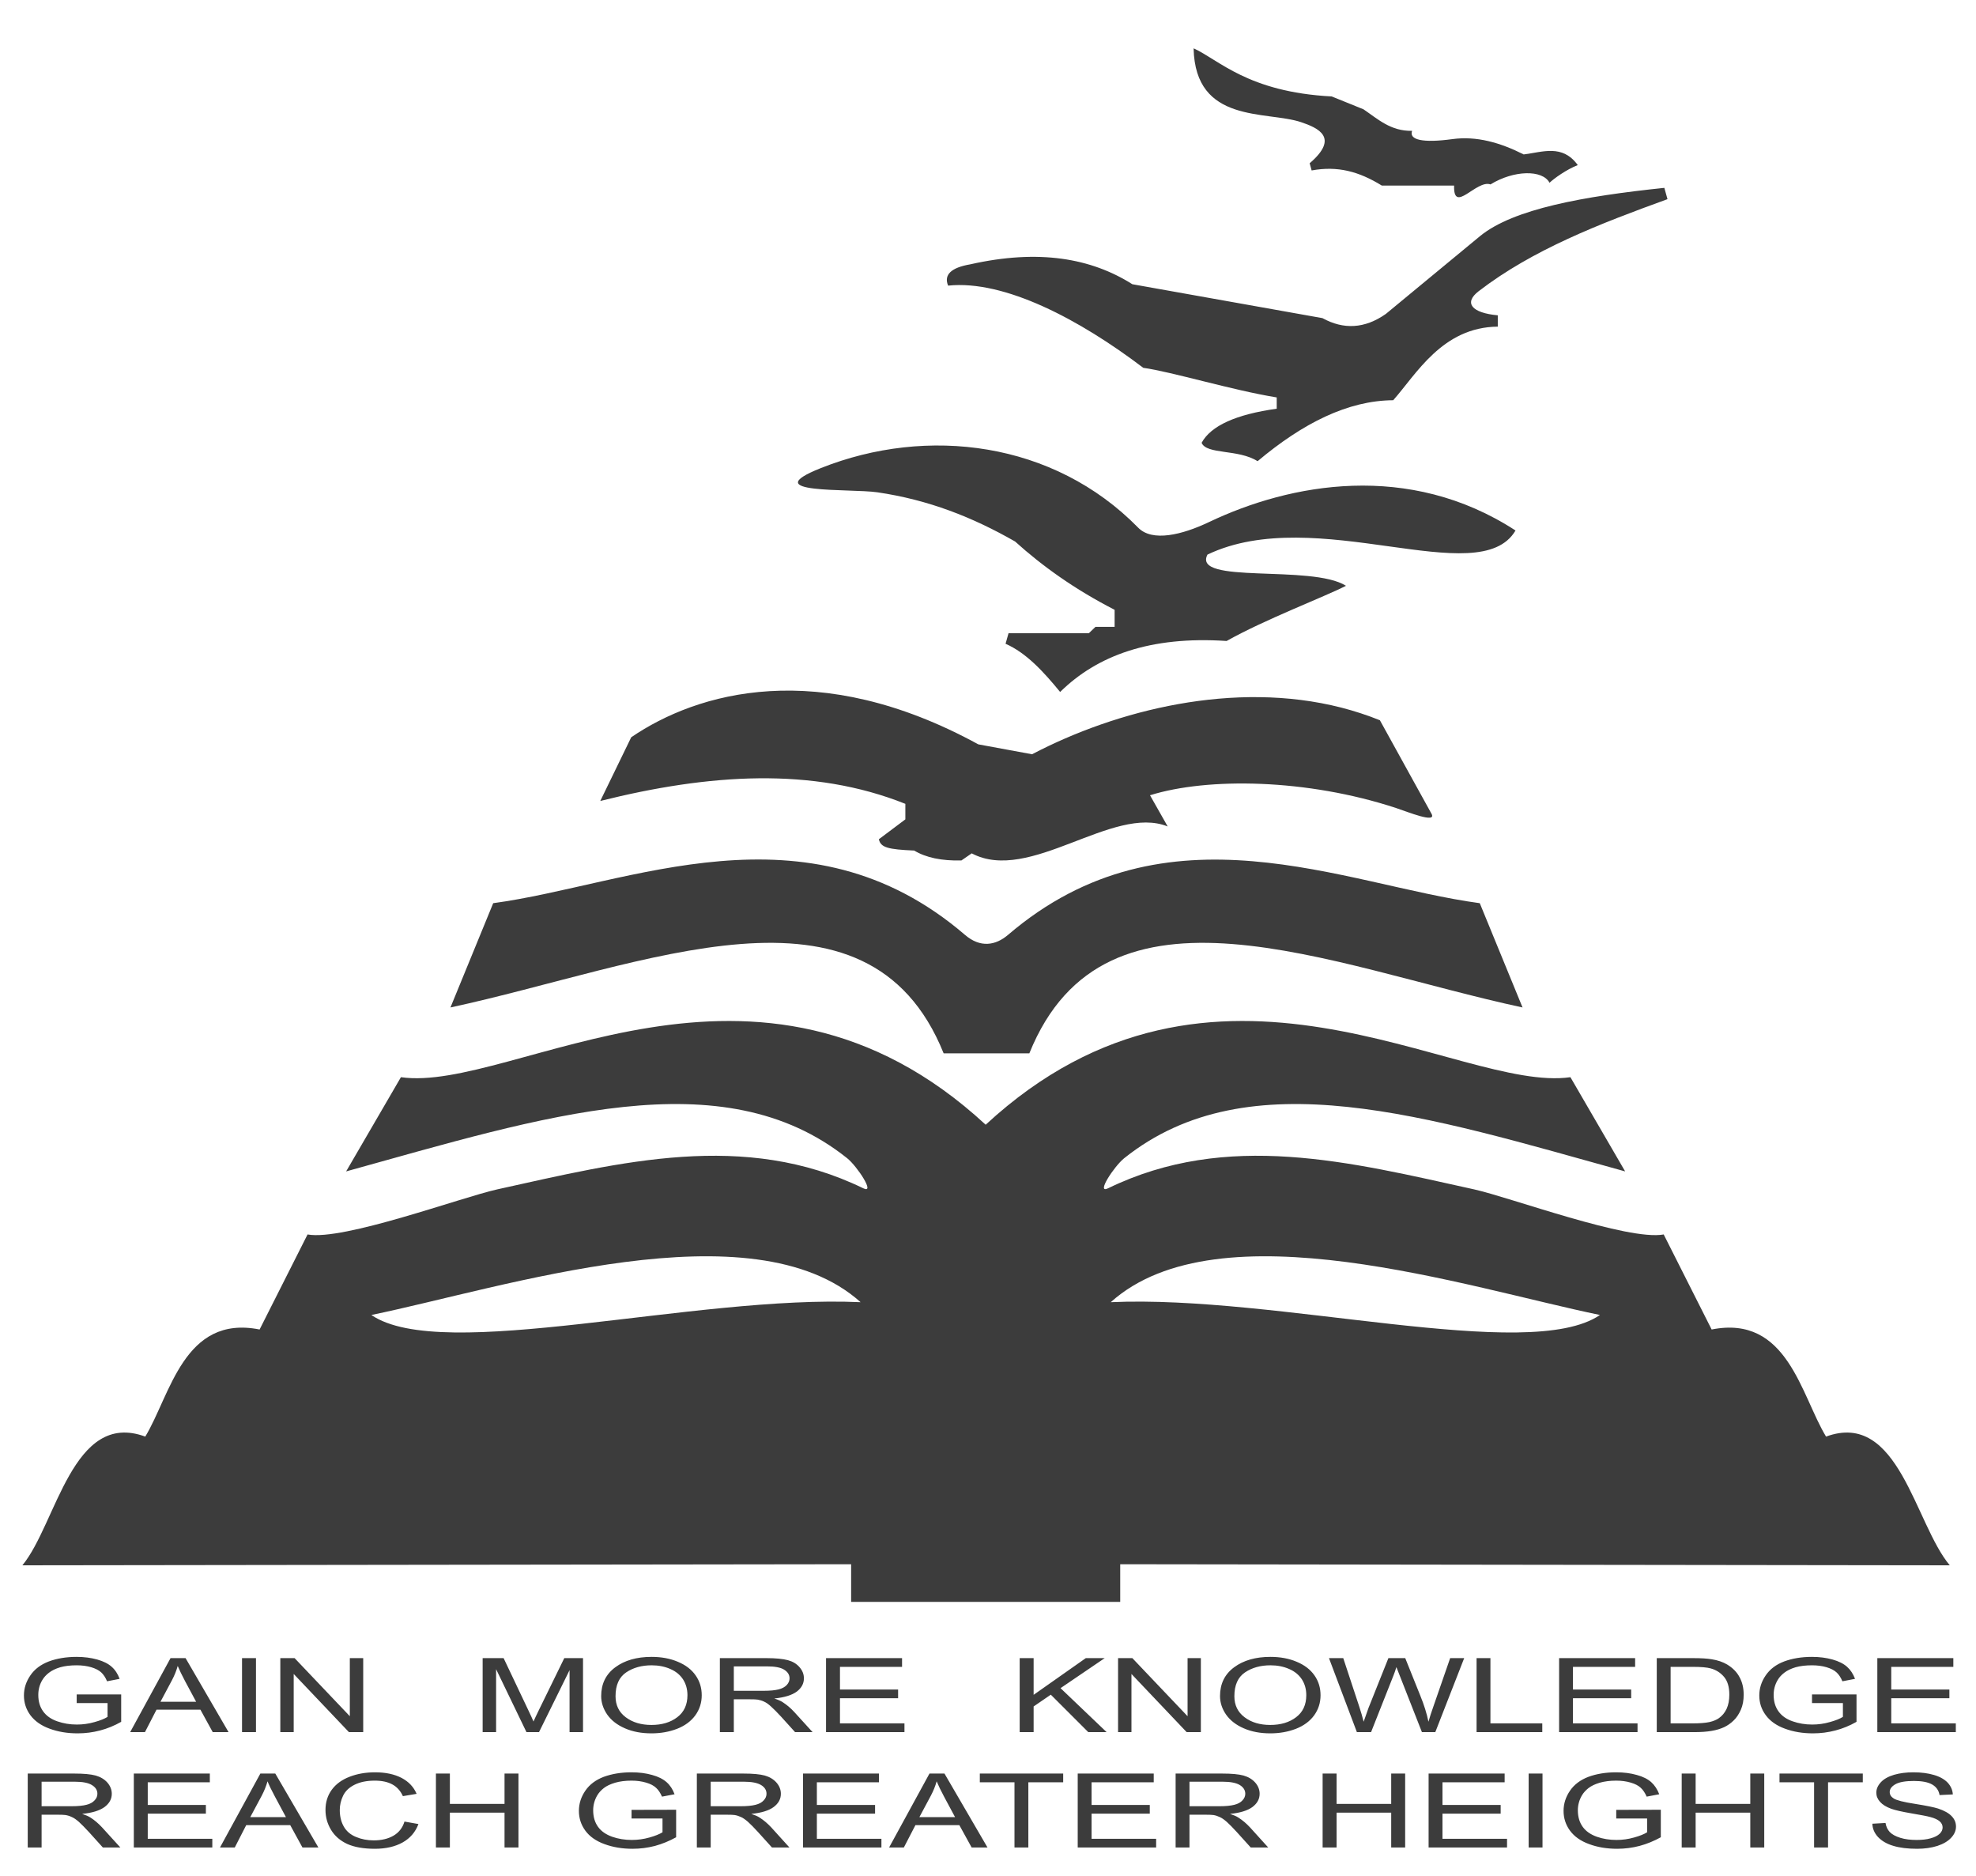 <svg width="79" height="75" viewBox="0 0 79 75" fill="none" xmlns="http://www.w3.org/2000/svg">
<g clip-path="url(#clip0_28_263)">
<path fill-rule="evenodd" clip-rule="evenodd" d="M74.857 72.897L75.382 72.867C75.405 73.012 75.464 73.134 75.553 73.23C75.645 73.325 75.784 73.401 75.975 73.461C76.167 73.52 76.381 73.546 76.622 73.546C76.834 73.546 77.022 73.527 77.183 73.481C77.345 73.438 77.467 73.375 77.546 73.299C77.626 73.223 77.665 73.138 77.665 73.045C77.665 72.953 77.626 72.87 77.55 72.804C77.474 72.735 77.348 72.676 77.174 72.63C77.058 72.597 76.81 72.55 76.424 72.484C76.038 72.418 75.768 72.356 75.612 72.3C75.411 72.227 75.263 72.135 75.164 72.023C75.065 71.914 75.015 71.792 75.015 71.657C75.015 71.508 75.075 71.37 75.197 71.238C75.316 71.109 75.494 71.01 75.725 70.941C75.956 70.875 76.213 70.842 76.494 70.842C76.807 70.842 77.081 70.878 77.319 70.948C77.556 71.017 77.741 71.122 77.87 71.258C77.995 71.396 78.064 71.551 78.074 71.726L77.543 71.752C77.513 71.568 77.414 71.426 77.249 71.33C77.084 71.235 76.84 71.188 76.52 71.188C76.18 71.188 75.936 71.231 75.781 71.317C75.629 71.403 75.55 71.508 75.55 71.63C75.55 71.736 75.606 71.825 75.715 71.891C75.824 71.96 76.101 72.033 76.553 72.102C77.005 72.174 77.315 72.237 77.484 72.29C77.728 72.372 77.909 72.471 78.025 72.593C78.144 72.715 78.2 72.854 78.2 73.012C78.2 73.17 78.137 73.319 78.008 73.457C77.88 73.596 77.695 73.705 77.457 73.784C77.216 73.86 76.946 73.899 76.649 73.899C76.266 73.899 75.949 73.86 75.692 73.781C75.434 73.705 75.233 73.586 75.085 73.431C74.939 73.273 74.863 73.098 74.857 72.897ZM16.171 72.811L16.729 72.91C16.61 73.23 16.398 73.477 16.098 73.645C15.795 73.814 15.425 73.899 14.986 73.899C14.534 73.899 14.164 73.833 13.88 73.705C13.597 73.573 13.382 73.385 13.234 73.141C13.085 72.893 13.013 72.63 13.013 72.346C13.013 72.039 13.095 71.772 13.263 71.541C13.428 71.314 13.666 71.139 13.976 71.02C14.283 70.901 14.623 70.842 14.996 70.842C15.415 70.842 15.768 70.918 16.055 71.066C16.342 71.218 16.54 71.429 16.656 71.703L16.108 71.795C16.009 71.578 15.867 71.423 15.682 71.324C15.498 71.225 15.267 71.175 14.983 71.175C14.659 71.175 14.392 71.231 14.174 71.34C13.956 71.449 13.805 71.594 13.716 71.779C13.63 71.96 13.584 72.151 13.584 72.346C13.584 72.597 13.636 72.818 13.742 73.006C13.844 73.19 14.006 73.332 14.227 73.424C14.448 73.517 14.686 73.563 14.94 73.563C15.253 73.563 15.517 73.5 15.732 73.375C15.946 73.25 16.095 73.062 16.171 72.811ZM25.249 72.689V72.343L27.032 72.339V73.438C26.758 73.589 26.477 73.705 26.187 73.784C25.896 73.86 25.596 73.899 25.292 73.899C24.877 73.899 24.504 73.837 24.164 73.711C23.827 73.589 23.573 73.408 23.401 73.174C23.23 72.94 23.144 72.676 23.144 72.386C23.144 72.095 23.23 71.828 23.401 71.578C23.57 71.33 23.817 71.145 24.137 71.023C24.461 70.905 24.83 70.842 25.246 70.842C25.55 70.842 25.827 70.878 26.071 70.948C26.319 71.014 26.51 71.113 26.649 71.235C26.791 71.36 26.896 71.522 26.969 71.719L26.467 71.815C26.401 71.667 26.325 71.548 26.23 71.462C26.137 71.373 26.002 71.304 25.83 71.254C25.655 71.202 25.461 71.175 25.249 71.175C24.995 71.175 24.777 71.205 24.593 71.258C24.405 71.314 24.256 71.383 24.141 71.472C24.028 71.561 23.939 71.66 23.877 71.766C23.771 71.947 23.715 72.148 23.715 72.359C23.715 72.623 23.781 72.844 23.91 73.022C24.038 73.2 24.226 73.329 24.474 73.418C24.721 73.504 24.982 73.546 25.259 73.546C25.5 73.546 25.735 73.513 25.965 73.448C26.193 73.385 26.368 73.312 26.487 73.24V72.689H25.249ZM64.617 72.689V72.343L66.399 72.339V73.438C66.125 73.589 65.844 73.705 65.55 73.784C65.26 73.86 64.963 73.899 64.656 73.899C64.244 73.899 63.867 73.837 63.531 73.711C63.194 73.589 62.94 73.408 62.768 73.174C62.597 72.94 62.511 72.676 62.511 72.386C62.511 72.095 62.597 71.828 62.768 71.578C62.937 71.33 63.184 71.145 63.504 71.023C63.825 70.905 64.197 70.842 64.613 70.842C64.917 70.842 65.194 70.878 65.438 70.948C65.686 71.014 65.877 71.113 66.016 71.235C66.154 71.36 66.26 71.522 66.336 71.719L65.834 71.815C65.768 71.667 65.692 71.548 65.597 71.462C65.504 71.373 65.369 71.304 65.197 71.254C65.022 71.202 64.828 71.175 64.617 71.175C64.362 71.175 64.145 71.205 63.956 71.258C63.772 71.314 63.623 71.383 63.508 71.472C63.395 71.561 63.306 71.66 63.244 71.766C63.138 71.947 63.082 72.148 63.082 72.359C63.082 72.623 63.148 72.844 63.277 73.022C63.405 73.2 63.593 73.329 63.841 73.418C64.088 73.504 64.349 73.546 64.626 73.546C64.867 73.546 65.102 73.513 65.329 73.448C65.56 73.385 65.735 73.312 65.851 73.24V72.689H64.617ZM35.14 71.241H32.658V72.148H34.985V72.494H32.658V73.5H35.239V73.847H32.104V70.892H35.14V71.241ZM74.474 71.241H73.085V73.847H72.527V71.241H71.144V70.892H74.474V71.241ZM28.414 73.847H27.86V70.892H29.724C30.097 70.892 30.381 70.918 30.576 70.971C30.77 71.027 30.926 71.119 31.044 71.254C31.16 71.386 31.219 71.538 31.219 71.7C31.219 71.911 31.124 72.085 30.929 72.231C30.738 72.372 30.437 72.465 30.035 72.504C30.183 72.554 30.295 72.6 30.371 72.653C30.533 72.755 30.688 72.887 30.833 73.042L31.562 73.847H30.863L30.308 73.233C30.147 73.055 30.012 72.92 29.906 72.824C29.8 72.732 29.708 72.666 29.625 72.63C29.54 72.59 29.457 72.564 29.371 72.55C29.308 72.541 29.206 72.537 29.061 72.537H28.414V73.847ZM39.48 73.847H38.846L38.354 72.953H36.599L36.136 73.847H35.546L37.16 70.892H37.76L39.48 73.847ZM17.986 73.847H17.428V70.892H17.986V72.105H20.171V70.892H20.728V73.847H20.171V72.455H17.986V73.847ZM67.791 73.847H67.234V70.892H67.791V72.105H69.976V70.892H70.534V73.847H69.976V72.455H67.791V73.847ZM42.506 71.241H41.113V73.847H40.559V71.241H39.173V70.892H42.506V71.241ZM46.126 71.241H43.641V72.148H45.968V72.494H43.641V73.5H46.222V73.847H43.087V70.892H46.126V71.241ZM47.555 73.847H47.001V70.892H48.862C49.238 70.892 49.522 70.918 49.717 70.971C49.911 71.027 50.066 71.119 50.185 71.254C50.301 71.386 50.36 71.538 50.36 71.7C50.36 71.911 50.264 72.085 50.07 72.231C49.878 72.372 49.578 72.465 49.175 72.504C49.324 72.554 49.436 72.6 49.512 72.653C49.674 72.755 49.829 72.887 49.974 73.042L50.703 73.847H50.004L49.449 73.233C49.288 73.055 49.152 72.92 49.047 72.824C48.941 72.732 48.849 72.666 48.763 72.63C48.68 72.59 48.598 72.564 48.512 72.55C48.446 72.541 48.344 72.537 48.202 72.537H47.555V73.847ZM12.729 73.847H12.092L11.603 72.953H9.844L9.386 73.847H8.795L10.409 70.892H11.006L12.729 73.847ZM53.436 73.847H52.878V70.892H53.436V72.105H55.62V70.892H56.178V73.847H55.62V72.455H53.436V73.847ZM1.663 73.847H1.109V70.892H2.97C3.347 70.892 3.63 70.918 3.825 70.971C4.02 71.027 4.175 71.119 4.294 71.254C4.409 71.386 4.469 71.538 4.469 71.7C4.469 71.911 4.373 72.085 4.178 72.231C3.983 72.372 3.686 72.465 3.284 72.504C3.432 72.554 3.541 72.6 3.62 72.653C3.782 72.755 3.934 72.887 4.079 73.042L4.812 73.847H4.112L3.558 73.233C3.393 73.055 3.261 72.92 3.155 72.824C3.05 72.732 2.957 72.666 2.871 72.63C2.789 72.59 2.706 72.564 2.617 72.55C2.554 72.541 2.452 72.537 2.31 72.537H1.663V73.847ZM60.155 71.241H57.67V72.148H59.996V72.494H57.67V73.5H60.251V73.847H57.115V70.892H60.155V71.241ZM61.669 73.847H61.115V70.892H61.669V73.847ZM8.389 71.241H5.907V72.148H8.231V72.494H5.907V73.5H8.488V73.847H5.35V70.892H8.389V71.241ZM10.006 72.633H11.432L10.993 71.815C10.861 71.568 10.759 71.363 10.696 71.202C10.64 71.393 10.567 71.581 10.468 71.769L10.006 72.633ZM36.757 72.633H38.183L37.744 71.815C37.612 71.568 37.513 71.363 37.447 71.202C37.394 71.393 37.318 71.581 37.219 71.769L36.757 72.633ZM29.744 71.218H28.414V72.198H29.612C29.863 72.198 30.064 72.178 30.206 72.141C30.351 72.105 30.46 72.046 30.533 71.963C30.609 71.884 30.645 71.795 30.645 71.7C30.645 71.558 30.576 71.442 30.431 71.353C30.285 71.264 30.058 71.218 29.744 71.218ZM48.885 71.218H47.555V72.198H48.753C49.004 72.198 49.205 72.178 49.347 72.141C49.492 72.105 49.601 72.046 49.674 71.963C49.749 71.884 49.786 71.795 49.786 71.7C49.786 71.558 49.713 71.442 49.571 71.353C49.426 71.264 49.198 71.218 48.885 71.218ZM2.993 71.218H1.663V72.198H2.858C3.112 72.198 3.314 72.178 3.455 72.141C3.601 72.105 3.706 72.046 3.782 71.963C3.858 71.884 3.894 71.795 3.894 71.7C3.894 71.558 3.822 71.442 3.677 71.353C3.535 71.264 3.307 71.218 2.993 71.218ZM72.444 68.075V67.729H74.223V68.824C73.953 68.979 73.669 69.094 73.378 69.17C73.088 69.246 72.791 69.285 72.484 69.285C72.072 69.285 71.695 69.223 71.359 69.097C71.022 68.975 70.768 68.794 70.596 68.56C70.421 68.326 70.336 68.062 70.336 67.772C70.336 67.482 70.421 67.218 70.593 66.967C70.765 66.716 71.009 66.532 71.332 66.41C71.652 66.291 72.022 66.228 72.441 66.228C72.745 66.228 73.019 66.265 73.266 66.334C73.51 66.403 73.705 66.499 73.844 66.624C73.982 66.746 74.088 66.908 74.164 67.106L73.659 67.204C73.596 67.053 73.517 66.934 73.424 66.848C73.332 66.763 73.197 66.693 73.022 66.641C72.85 66.591 72.656 66.565 72.444 66.565C72.19 66.565 71.969 66.591 71.784 66.644C71.6 66.7 71.451 66.772 71.335 66.862C71.223 66.947 71.134 67.046 71.072 67.152C70.963 67.333 70.91 67.534 70.91 67.749C70.91 68.013 70.976 68.23 71.105 68.408C71.233 68.586 71.421 68.718 71.669 68.804C71.913 68.89 72.174 68.933 72.451 68.933C72.695 68.933 72.93 68.9 73.157 68.834C73.388 68.771 73.56 68.702 73.679 68.626V68.075H72.444ZM3.066 68.075V67.729H4.845V68.824C4.574 68.979 4.29 69.094 4 69.17C3.71 69.246 3.413 69.285 3.106 69.285C2.693 69.285 2.317 69.223 1.98 69.097C1.644 68.975 1.39 68.794 1.215 68.56C1.043 68.326 0.957 68.062 0.957 67.772C0.957 67.482 1.043 67.218 1.215 66.967C1.386 66.716 1.634 66.532 1.954 66.41C2.274 66.291 2.644 66.228 3.063 66.228C3.366 66.228 3.64 66.265 3.888 66.334C4.132 66.403 4.327 66.499 4.465 66.624C4.604 66.746 4.709 66.908 4.782 67.106L4.28 67.204C4.218 67.053 4.139 66.934 4.046 66.848C3.954 66.763 3.818 66.693 3.644 66.641C3.472 66.591 3.277 66.565 3.066 66.565C2.812 66.565 2.591 66.591 2.406 66.644C2.221 66.7 2.073 66.772 1.957 66.862C1.845 66.947 1.756 67.046 1.693 67.152C1.584 67.333 1.531 67.534 1.531 67.749C1.531 68.013 1.597 68.23 1.726 68.408C1.855 68.586 2.043 68.718 2.29 68.804C2.535 68.89 2.795 68.933 3.073 68.933C3.317 68.933 3.551 68.9 3.779 68.834C4.01 68.771 4.181 68.702 4.3 68.626V68.075H3.066ZM48.776 67.795C48.776 67.307 48.964 66.921 49.34 66.644C49.713 66.367 50.198 66.228 50.789 66.228C51.178 66.228 51.528 66.291 51.839 66.423C52.152 66.552 52.39 66.736 52.551 66.967C52.716 67.201 52.795 67.465 52.795 67.762C52.795 68.062 52.71 68.329 52.538 68.567C52.367 68.801 52.122 68.982 51.809 69.104C51.492 69.226 51.152 69.285 50.786 69.285C50.39 69.285 50.037 69.22 49.726 69.084C49.413 68.949 49.179 68.764 49.017 68.534C48.858 68.303 48.776 68.055 48.776 67.795ZM24.035 67.795C24.035 67.307 24.223 66.921 24.599 66.644C24.972 66.367 25.457 66.228 26.048 66.228C26.437 66.228 26.787 66.291 27.098 66.423C27.411 66.552 27.649 66.736 27.81 66.967C27.975 67.201 28.055 67.465 28.055 67.762C28.055 68.062 27.969 68.329 27.797 68.567C27.625 68.801 27.381 68.982 27.068 69.104C26.751 69.226 26.411 69.285 26.045 69.285C25.649 69.285 25.296 69.22 24.985 69.084C24.672 68.949 24.438 68.764 24.276 68.534C24.117 68.303 24.035 68.055 24.035 67.795ZM19.834 69.236H19.296V66.278H20.134L21.128 68.372C21.22 68.567 21.289 68.712 21.329 68.811C21.378 68.702 21.451 68.543 21.553 68.336L22.56 66.278H23.309V69.236H22.771V66.759L21.55 69.236H21.048L19.834 66.72V69.236ZM45.235 69.236H44.7V66.278H45.271L47.479 68.6V66.278H48.01V69.236H47.443L45.235 66.911V69.236ZM78.094 66.627H75.612V67.534H77.936V67.881H75.612V68.886H78.193V69.236H75.055V66.278H78.094V66.627ZM41.324 69.236H40.767V66.278H41.324V67.745L43.41 66.278H44.166L42.4 67.478L44.242 69.236H43.509L42.011 67.739L41.324 68.21V69.236ZM36.064 66.627H33.582V67.534H35.906V67.881H33.582V68.886H36.16V69.236H33.025V66.278H36.064V66.627ZM29.338 69.236H28.78V66.278H30.645C31.018 66.278 31.305 66.308 31.5 66.36C31.695 66.413 31.85 66.505 31.965 66.641C32.084 66.776 32.14 66.924 32.14 67.086C32.14 67.297 32.044 67.472 31.853 67.617C31.658 67.759 31.361 67.851 30.955 67.891C31.104 67.94 31.216 67.989 31.292 68.039C31.454 68.144 31.609 68.273 31.754 68.431L32.487 69.236H31.787L31.229 68.619C31.067 68.445 30.932 68.306 30.827 68.214C30.724 68.118 30.629 68.052 30.546 68.016C30.464 67.976 30.378 67.953 30.292 67.937C30.229 67.927 30.127 67.924 29.982 67.924H29.338V69.236ZM54.815 69.236H54.248L53.132 66.278H53.703L54.343 68.217C54.409 68.418 54.469 68.623 54.518 68.82C54.627 68.507 54.69 68.326 54.71 68.276L55.508 66.278H56.181L56.782 67.775C56.934 68.144 57.043 68.497 57.109 68.82C57.161 68.636 57.231 68.421 57.317 68.181L57.977 66.278H58.538L57.383 69.236H56.848L55.964 66.984C55.888 66.796 55.845 66.68 55.828 66.637C55.785 66.772 55.746 66.888 55.706 66.984L54.815 69.236ZM59.587 68.886H61.66V69.236H59.033V66.278H59.587V68.886ZM11.742 69.236H11.207V66.278H11.778L13.986 68.6V66.278H14.521V69.236H13.95L11.742 66.911V69.236ZM65.372 66.627H62.887V67.534H65.214V67.881H62.887V68.886H65.468V69.236H62.333V66.278H65.372V66.627ZM10.234 69.236H9.676V66.278H10.234V69.236ZM67.755 69.236H66.237V66.278H67.686C68.012 66.278 68.26 66.294 68.435 66.324C68.672 66.36 68.88 66.433 69.049 66.532C69.27 66.667 69.438 66.832 69.547 67.04C69.659 67.244 69.712 67.478 69.712 67.742C69.712 67.966 69.676 68.164 69.6 68.339C69.524 68.51 69.431 68.656 69.313 68.768C69.197 68.883 69.068 68.972 68.93 69.038C68.791 69.101 68.626 69.154 68.428 69.187C68.233 69.22 68.009 69.236 67.755 69.236ZM9.138 69.236H8.505L8.013 68.339H6.257L5.795 69.236H5.204L6.818 66.278H7.419L9.138 69.236ZM24.609 67.801C24.609 68.158 24.744 68.438 25.018 68.642C25.292 68.847 25.632 68.949 26.045 68.949C26.46 68.949 26.807 68.847 27.078 68.639C27.348 68.435 27.484 68.141 27.484 67.759C27.484 67.518 27.424 67.31 27.309 67.129C27.193 66.951 27.025 66.809 26.8 66.713C26.579 66.614 26.328 66.565 26.051 66.565C25.659 66.565 25.319 66.657 25.035 66.848C24.751 67.04 24.609 67.356 24.609 67.801ZM49.35 67.801C49.35 68.158 49.486 68.438 49.759 68.642C50.03 68.847 50.373 68.949 50.782 68.949C51.202 68.949 51.548 68.847 51.819 68.639C52.089 68.435 52.225 68.141 52.225 67.759C52.225 67.518 52.165 67.31 52.05 67.129C51.934 66.951 51.766 66.809 51.541 66.713C51.32 66.614 51.069 66.565 50.792 66.565C50.4 66.565 50.06 66.657 49.776 66.848C49.492 67.04 49.35 67.356 49.35 67.801ZM67.676 66.627H66.791V68.886H67.689C67.966 68.886 68.187 68.867 68.342 68.834C68.501 68.797 68.626 68.745 68.719 68.679C68.851 68.586 68.956 68.461 69.029 68.306C69.101 68.148 69.138 67.96 69.138 67.736C69.138 67.425 69.065 67.188 68.923 67.023C68.778 66.855 68.603 66.746 68.395 66.69C68.247 66.647 68.006 66.627 67.676 66.627ZM6.416 68.022H7.841L7.402 67.204C7.27 66.954 7.171 66.749 7.105 66.591C7.053 66.779 6.977 66.967 6.878 67.155L6.416 68.022ZM30.668 66.608H29.338V67.584H30.533C30.787 67.584 30.985 67.564 31.13 67.528C31.272 67.491 31.381 67.432 31.457 67.35C31.529 67.27 31.566 67.181 31.566 67.086C31.566 66.947 31.497 66.832 31.351 66.74C31.209 66.65 30.978 66.608 30.668 66.608ZM77.952 62.568C76.553 60.912 75.916 56.351 73.005 57.423C71.999 55.767 71.464 52.539 68.431 53.142L66.514 49.343C65.092 49.607 60.392 47.866 58.937 47.542C53.974 46.447 49.06 45.184 44.298 47.499C43.806 47.737 44.545 46.619 44.941 46.299C49.931 42.305 57.105 44.644 64.973 46.823L62.785 43.057C58.313 43.704 48.551 36.501 39.407 44.957C30.259 36.501 20.497 43.704 16.029 43.057L13.838 46.823C21.708 44.644 28.88 42.305 33.873 46.299C34.269 46.619 35.008 47.737 34.516 47.499C29.754 45.184 24.837 46.447 19.877 47.542C18.422 47.866 13.719 49.607 12.296 49.343L10.379 53.142C7.35 52.539 6.812 55.767 5.808 57.423C2.898 56.351 2.261 60.912 0.895 62.568L34.028 62.525V64.029H44.786V62.525L77.952 62.568ZM44.407 52.051C48.723 48.172 58.699 51.48 63.966 52.562C61.132 54.508 51.04 51.747 44.407 52.051ZM34.407 52.051C30.091 48.172 20.114 51.48 14.847 52.562C17.682 54.508 27.774 51.747 34.407 52.051ZM41.153 42.104H37.727C34.684 34.552 25.705 38.615 18.009 40.27L19.718 36.102C25.131 35.373 32.242 31.927 38.579 37.368C39.192 37.896 39.803 37.794 40.301 37.368C46.647 31.937 53.746 35.373 59.161 36.102L60.871 40.27C53.172 38.615 44.195 34.552 41.153 42.104ZM23.999 32.016L25.236 29.47C27.87 27.672 32.718 26.258 39.113 29.753L41.262 30.149C44.641 28.378 49.353 27.194 53.62 28.283C54.145 28.418 54.663 28.586 55.168 28.79L57.231 32.527C57.455 32.933 56.267 32.448 55.818 32.299C52.251 31.125 48.278 31.069 45.977 31.788L46.684 33.035C44.486 32.148 41.166 35.337 38.849 34.11L38.437 34.394C37.648 34.413 37.021 34.282 36.549 33.998C35.513 33.952 35.209 33.882 35.137 33.546L36.196 32.751V32.131C32.483 30.647 28.338 30.931 23.999 32.016ZM44.562 25.057V24.375C42.961 23.553 41.671 22.627 40.582 21.644C38.879 20.671 37.123 19.978 35.077 19.678C33.988 19.52 30.173 19.761 32.82 18.709C37.07 17.02 42.123 17.643 45.505 21.093C46.07 21.67 47.258 21.38 48.334 20.869C51.584 19.319 56.327 18.435 60.59 21.205C59.135 23.679 52.614 20.094 48.274 22.168C47.647 23.375 52.439 22.547 53.812 23.415C52.954 23.857 50.568 24.76 49.04 25.621C45.987 25.417 43.865 26.202 42.384 27.659C41.717 26.845 41.027 26.093 40.202 25.733L40.321 25.311H43.532L43.796 25.057H44.562ZM51.043 16.337V15.886C49.255 15.595 46.859 14.863 45.707 14.702C43.169 12.773 40.159 11.18 37.905 11.417C37.727 10.982 38.024 10.698 38.79 10.566C41.532 9.949 43.624 10.319 45.271 11.361L52.871 12.716C53.713 13.181 54.561 13.142 55.406 12.548L59.175 9.435C60.508 8.347 63.32 7.845 66.54 7.509L66.666 7.961C63.956 8.944 61.283 9.973 59.115 11.641C58.508 12.11 58.841 12.509 59.881 12.604V13.056C57.663 13.076 56.62 14.962 55.7 15.998C53.891 16.008 52.086 16.915 50.278 18.435C49.509 17.944 48.241 18.178 48.04 17.7C48.413 17.017 49.413 16.565 51.043 16.337ZM59.59 7.371C59.029 7.169 58.099 8.581 58.135 7.417H55.244C54.333 6.856 53.482 6.622 52.439 6.813L52.36 6.526C53.564 5.494 52.697 5.115 52.02 4.884C50.634 4.419 47.786 4.963 47.72 1.932C48.73 2.387 49.885 3.68 53.241 3.855L54.511 4.369C55.089 4.759 55.597 5.247 56.455 5.23C56.323 5.593 56.881 5.722 58.072 5.56C59.026 5.431 59.97 5.695 60.917 6.173C61.673 6.081 62.462 5.751 63.079 6.599C62.623 6.777 62.128 7.136 61.95 7.305C61.669 6.777 60.524 6.797 59.59 7.371Z" fill="#3C3C3C"/>
</g>
<defs>
<clipPath id="clip0_28_263">
<rect width="77.305" height="73.895" fill="white" transform="translate(0.895 0.968)"/>
</clipPath>
</defs>
</svg>

